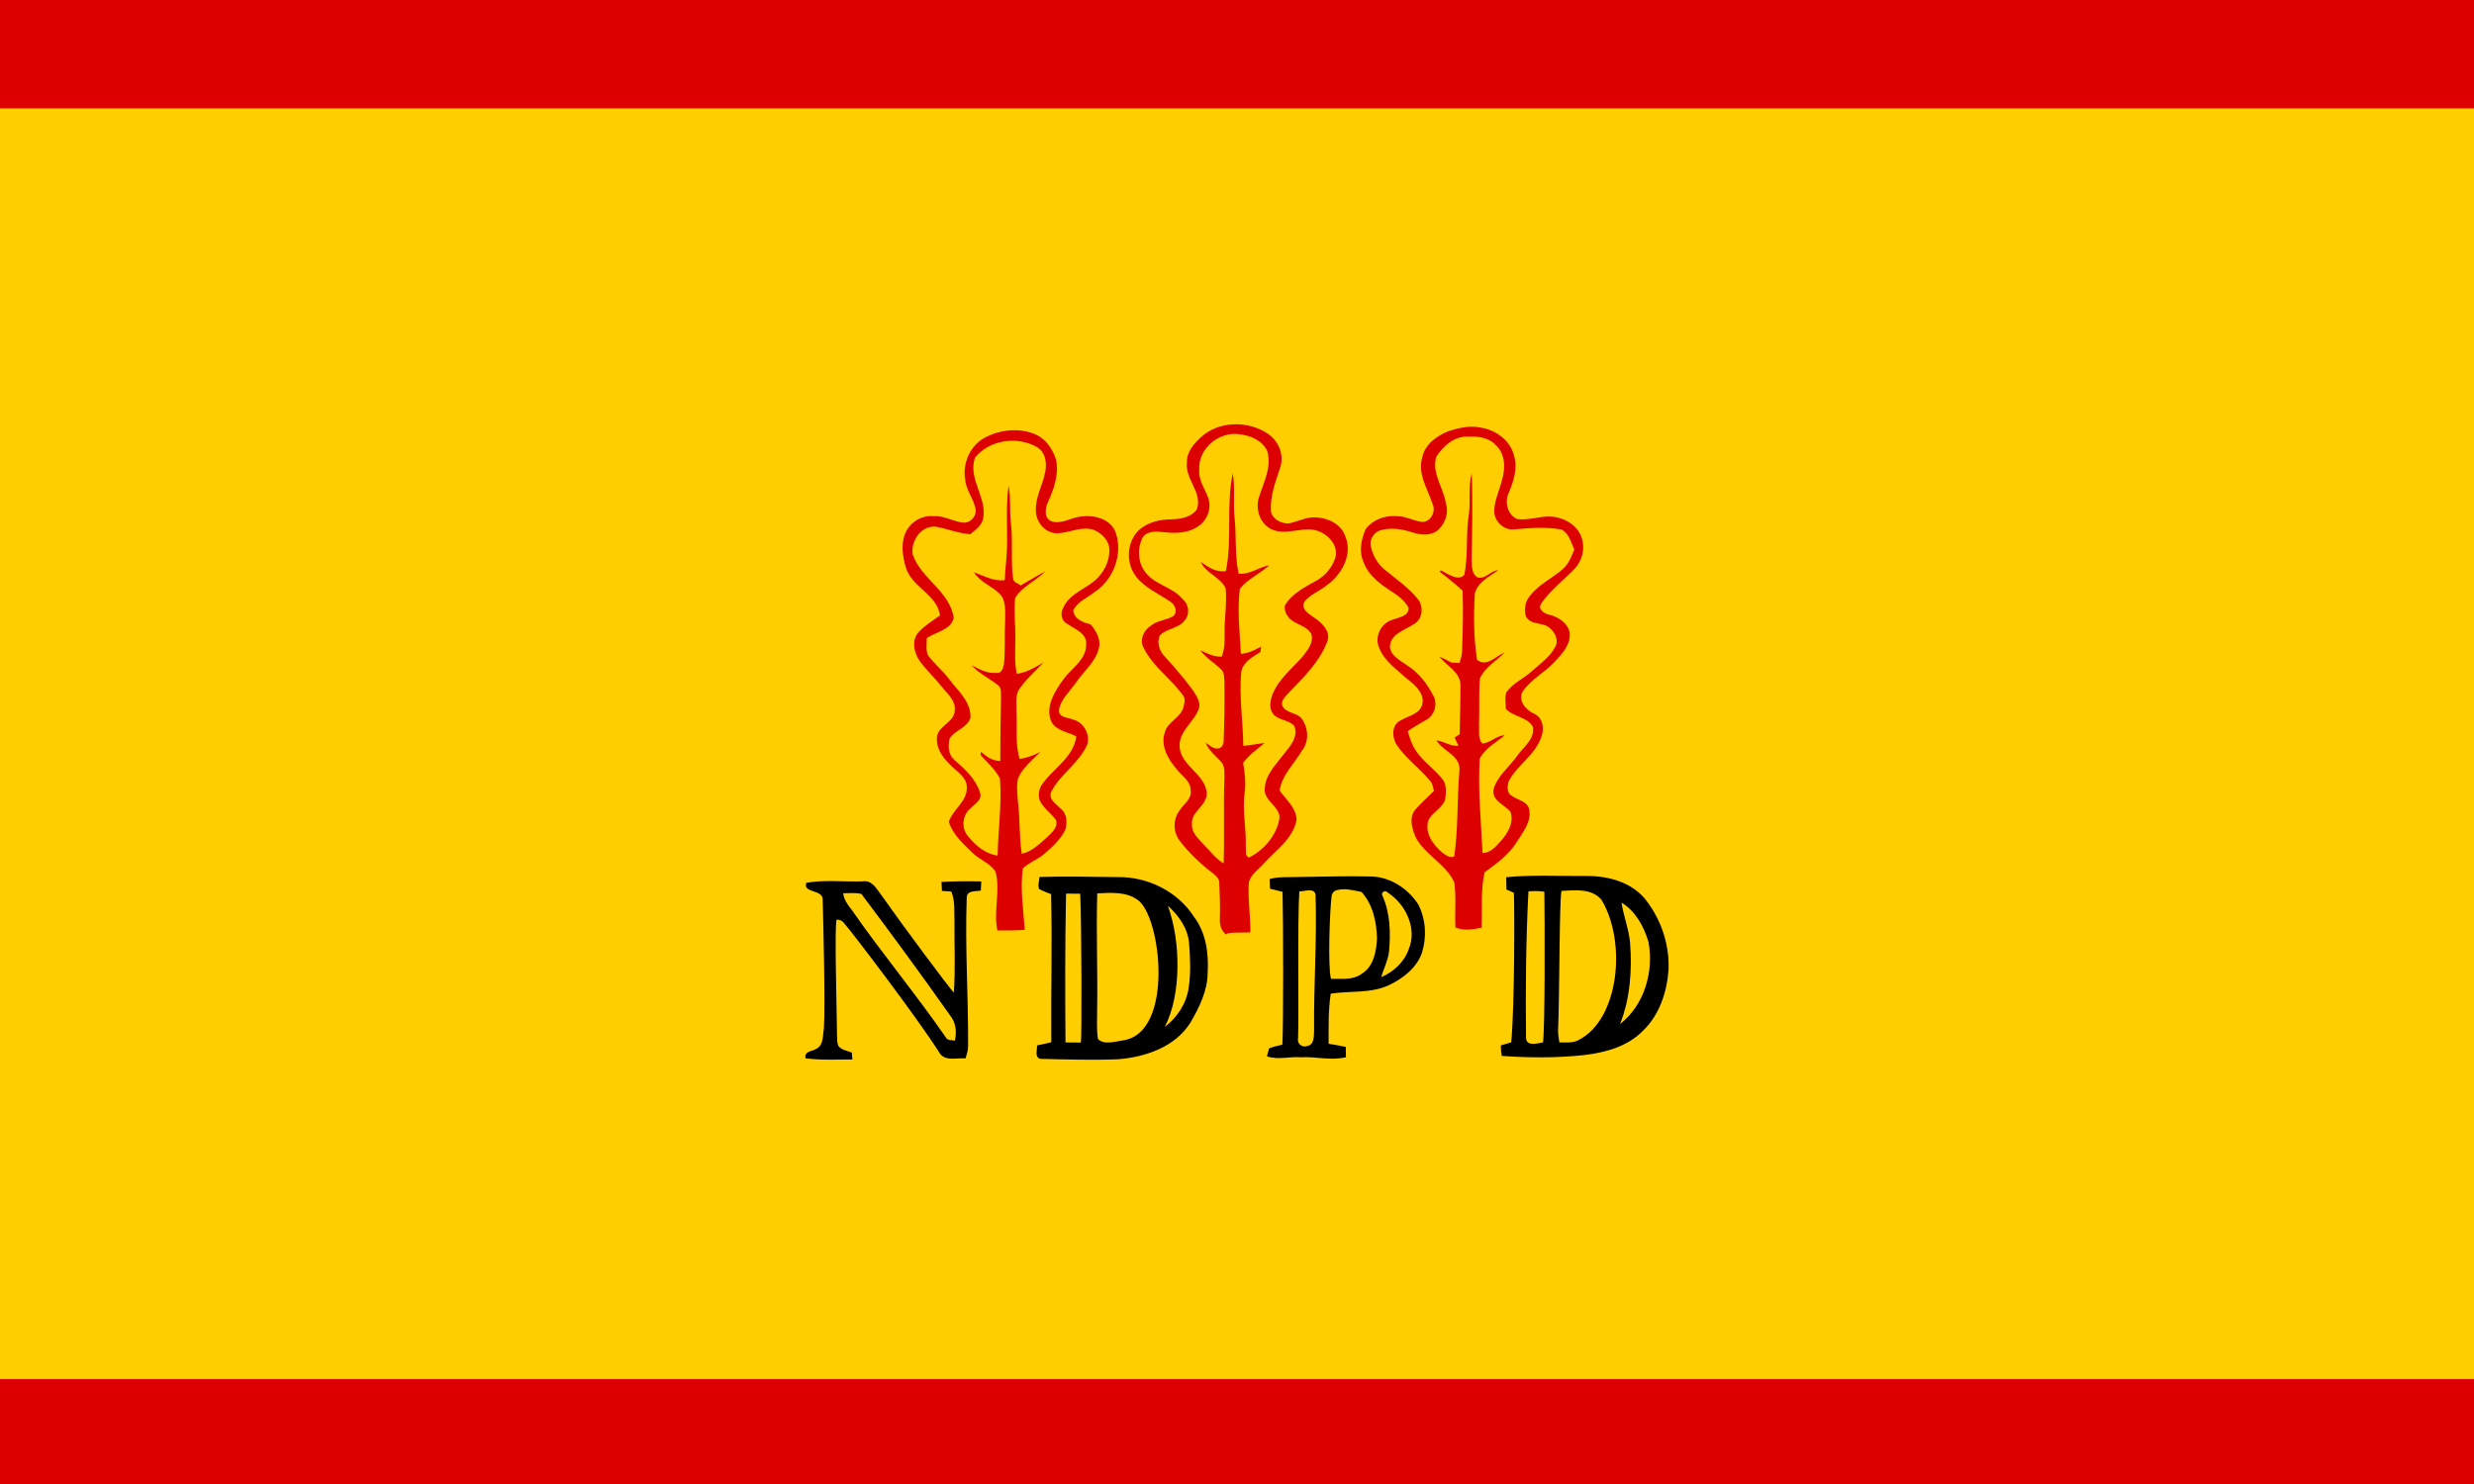 <?xml version="1.0" encoding="UTF-8" standalone="no"?>
<!-- Created with Inkscape (http://www.inkscape.org/) -->

<svg
   xmlns:dc="http://purl.org/dc/elements/1.1/"
   xmlns:cc="http://creativecommons.org/ns#"
   xmlns:rdf="http://www.w3.org/1999/02/22-rdf-syntax-ns#"
   xmlns:svg="http://www.w3.org/2000/svg"
   xmlns="http://www.w3.org/2000/svg"
   xmlns:sodipodi="http://sodipodi.sourceforge.net/DTD/sodipodi-0.dtd"
   xmlns:inkscape="http://www.inkscape.org/namespaces/inkscape"
   width="1017.143"
   height="610.286"
   id="svg2"
   version="1.1"
   inkscape:version="0.48.3.1 r9886"
   sodipodi:docname="新建文档 1">
  <defs
     id="defs4" />
  <sodipodi:namedview
     id="base"
     pagecolor="#ffffff"
     bordercolor="#666666"
     borderopacity="1.0"
     inkscape:pageopacity="0.0"
     inkscape:pageshadow="2"
     inkscape:zoom="0.7"
     inkscape:cx="537.24223"
     inkscape:cy="249.94083"
     inkscape:document-units="px"
     inkscape:current-layer="layer1"
     showgrid="false"
     fit-margin-top="0"
     fit-margin-left="0"
     fit-margin-right="0"
     fit-margin-bottom="0"
     inkscape:window-width="1600"
     inkscape:window-height="848"
     inkscape:window-x="-8"
     inkscape:window-y="-8"
     inkscape:window-maximized="1" />
  <g
     inkscape:label="Layer 1"
     inkscape:groupmode="layer"
     id="layer1"
     transform="translate(97.143,-92.362)">
    <rect
       style="fill:#ffce00;stroke:none;fill-opacity:1"
       id="rect2985"
       width="1017.143"
       height="610.286"
       x="-97.143"
       y="92.362" />
    <g
       transform="translate(192.174,218.887)"
       id="g9"
       style="fill:#dd0000;fill-opacity:1">
      <g
         id="g11"
         style="fill:#dd0000;fill-opacity:1">
        <path
           style="fill:#dd0000;fill-opacity:1"
           inkscape:connector-curvature="0"
           d="m 204.311,53.37 c 7.38,-6.88 19.53,-7.04 27.7,-1.47 4.42,2.97 6.8,8.87 4.95,13.99 -1.89,5.74 -4.13,11.59 -3.77,17.74 0.51,3.37 4.05,5.11 7.17,5.12 3.75,-0.67 7.24,-2.71 11.14,-2.53 5.02,0.19 10.52,2.67 12.24,7.74 3.25,7.54 -1.48,15.99 -7.73,20.31 -2.89,2.34 -6.61,3.68 -9.01,6.58 -1.71,3.32 2.04,5.18 4.22,6.79 3.11,2.1 6.77,5.68 5.1,9.79 -3.19,8.38 -9.85,14.77 -15.95,21.1 -1.2,1.44 -3.1,2.93 -2.52,5.06 1.36,3.33 5.98,2.75 8.03,5.47 2.71,3.74 3.14,9.3 0.13,13.01 -3.12,5.43 -8.34,10.13 -9.23,16.52 2.64,3.75 6.78,7 6.97,11.96 -1.38,7.88 -8.44,12.39 -13.41,17.95 -2.35,2.73 -6.2,4.94 -6.28,8.94 -0.33,6.5 0.79,12.97 0.69,19.48 -3.03,0.16 -9.79,-0.23 -9.95,0.89 -1.98,-1.46 -2.71,-3.94 -2.6,-6.3 0.18,-4.97 -0.02,-9.95 -0.23,-14.92 0.06,-1.75 -1.39,-2.95 -2.61,-3.96 -5.1,-3.9 -9.85,-8.33 -13.7,-13.48 -2.75,-3.53 -2.75,-8.82 -0.03,-12.36 1.66,-2.71 5.22,-4.72 4.53,-8.36 0.11,-3.68 -3.41,-5.68 -5.4,-8.28 -3.67,-4.14 -7.12,-9.85 -5.16,-15.55 1.16,-4.34 6.38,-5.9 7.62,-10.19 0.37,-1.53 0.92,-3.39 -0.04,-4.81 -4.93,-6.94 -12.47,-11.9 -16.29,-19.66 -1.8,-3.21 -0.08,-7.19 2.83,-9.06 2.63,-2.23 6.29,-2.29 9.2,-3.94 2.1,-1.69 0.96,-4.75 -1.03,-5.98 -4.83,-3.4 -10.68,-5.7 -14.29,-10.59 -4.1,-5.45 -3.7,-13.82 1.14,-18.69 3.62,-3.44 8.78,-4.63 13.64,-4.64 3.7,-0.07 8.08,-0.83 10.35,-4.04 2.52,-7.09 -5.03,-12.5 -4.04,-19.53 -0.12,-4.15 2.78,-7.44 5.62,-10.1 z m -0.56,13.13 c -0.48,4.1 2,7.51 3.44,11.13 1.82,4.21 0.15,9.51 -3.6,12.09 -4.02,2.97 -9.34,3.22 -14.12,2.63 -3.08,-0.33 -6.98,-0.76 -9.03,2.13 -2.06,4.22 -2.08,9.52 0.57,13.5 3.66,5.96 11.64,6.61 15.94,11.94 2.61,2.11 3.01,6.33 0.69,8.8 -2.48,3.35 -7.39,3.12 -10.1,6.09 -1.26,2.6 -0.37,5.94 1.49,8.06 4.27,4.77 8.56,9.56 12.29,14.77 1.26,2.08 2.96,4.4 2.35,6.96 -1.83,5.76 -8.37,9.4 -8.03,15.92 0.5,7.96 10.4,11.11 11.18,18.97 0.25,5.35 -6.6,7.64 -6.09,12.99 -0.23,3.37 2.52,5.74 4.55,8.03 2.78,2.72 5.05,6.05 8.48,8.02 0.38,-11.66 -0.12,-23.33 0.32,-34.99 -0.1,-2.42 0.35,-5.32 -1.66,-7.12 -2.25,-2.31 -4.82,-4.41 -6.07,-7.48 1.58,0.9 3.01,2.59 5.01,2.35 1.3,0.05 2.36,-1.51 2.38,-2.7 0.35,-8.03 0.41,-16.07 0.34,-24.1 -0.16,-2.05 0.2,-4.58 -1.63,-6.02 -2.75,-2.53 -6.02,-4.53 -8.3,-7.57 2.79,1.33 5.59,2.74 8.79,2.62 1.75,-4.14 1.02,-8.68 1.23,-13.04 0.24,-4.99 0.9,-10.01 0.41,-15.01 -2.09,-4.76 -8.12,-6.15 -10.24,-10.92 3.09,2.16 6.33,4.42 10.34,3.77 2.68,-13.26 0.03,-26.99 2.84,-40.27 0.95,5.76 0.17,11.62 0.64,17.42 0.93,7.95 0.07,16.02 1.75,23.91 4.6,0.48 8.25,-2.64 12.57,-3.42 -3.77,3.49 -8.78,5.58 -12.04,9.6 -1.16,8.86 -0.07,17.88 0.42,26.78 3.02,-0.14 5.69,-1.57 8.32,-2.92 -0.08,0.55 -0.25,1.66 -0.33,2.21 -3.14,1.97 -7.07,4.06 -7.83,8.04 -1.02,10.19 0.74,20.35 0.81,30.54 2.94,-0.25 5.84,-0.86 8.78,-1.17 -3.12,2.53 -6.43,4.91 -8.84,8.18 0.68,4.06 1.2,8.2 0.63,12.31 -1.05,7.35 0.74,14.67 0.46,22.03 0.27,1.51 -0.6,3.94 1.38,4.57 6.34,-3.27 11.6,-9.42 12.53,-16.64 -0.35,-4.7 -6.75,-6.87 -6.09,-11.94 0.32,-5.61 4.67,-9.72 7.84,-13.97 2.6,-3.25 6.05,-7.03 4.3,-11.55 -2.28,-2.67 -6.67,-2.23 -8.83,-5.09 -1.7,-2.39 -1.02,-5.52 -0.08,-8.07 2.59,-6.23 8.02,-10.51 12.37,-15.44 2.03,-2.64 4.74,-5.85 3.42,-9.41 -2.05,-3.44 -6.72,-3.68 -9.23,-6.62 -1.12,-1.38 -1.84,-3.17 -1.51,-4.96 2.8,-4.74 7.92,-7.36 12.57,-9.97 3.91,-2.03 6.96,-5.66 8.22,-9.89 1,-4.22 -2.01,-8.22 -5.62,-10.06 -6.68,-3.72 -14.61,2.02 -21.3,-1.69 -4.52,-2.67 -6.12,-8.54 -4.4,-13.36 1.94,-5.94 5.16,-12.1 3.25,-18.5 -2.01,-4.35 -6.79,-6.41 -11.31,-6.89 -8.27,-1.4 -17.18,5.82 -16.62,14.42 z"
           id="path13" />
      </g>
      <g
         id="g15"
         style="fill:#dd0000;fill-opacity:1">
        <path
           style="fill:#dd0000;fill-opacity:1"
           inkscape:connector-curvature="0"
           d="m 306.501,50.68 c 4.13,-1.3 8.56,-2.29 12.88,-1.37 6.19,0.94 12.23,5.21 13.75,11.53 1.62,5.11 -0.11,10.41 -2.09,15.14 -1.89,3.72 -0.66,9.06 3.28,10.91 5.02,0.8 9.94,-1.5 14.99,-0.89 5.07,0.58 10.33,3.88 11.76,9.03 1.33,4.17 0.05,9.03 -2.9,12.22 -4.59,4.8 -10.07,8.86 -13.83,14.39 -1.58,2.3 1.14,4.2 3.17,4.6 3.78,0.91 7.7,3.35 8.51,7.43 0.51,4.9 -3.21,8.86 -6.34,12.15 -4.03,4.31 -9.62,7.05 -12.95,12.01 -2.06,3.56 1.1,7.54 4.36,8.98 3.76,1.53 4.68,6.08 3.32,9.59 -2.44,7.55 -10.03,11.64 -13.54,18.54 -0.48,1.89 -0.76,4.71 1.31,5.77 2.41,1.82 6.54,2.21 7.2,5.69 1.01,4.93 -2.51,9.2 -4.95,13.13 -3.29,5.35 -8.42,9.05 -13.4,12.68 -1.67,7.48 -0.86,15.2 -1.24,22.8 -3.55,0.68 -7.28,1.33 -10.73,-0.1 -0.36,-6.22 0.43,-12.51 -0.52,-18.67 -3.43,-7.42 -11.78,-11.07 -15.71,-18.19 -1.54,-3.53 -3.03,-8.16 -0.37,-11.52 2.41,-2.78 5.21,-5.19 7.77,-7.83 -0.43,-1.49 -0.57,-3.17 -1.75,-4.3 -4.26,-5.02 -9.72,-8.97 -13.45,-14.43 -2.13,-3.08 -2.36,-8.46 1.53,-10.25 3.23,-1.92 8.39,-2.68 8.97,-7.18 0.56,-4.67 -3.7,-7.71 -6.86,-10.34 -4.05,-3.62 -8.83,-6.97 -10.92,-12.18 -2.2,-4.55 0.76,-10.53 5.64,-11.71 2.44,-1.03 6.53,-1.34 6.4,-4.86 -1.5,-2.88 -4.12,-4.92 -6.81,-6.61 -4.75,-3.11 -9.84,-6.71 -11.74,-12.33 -1.97,-4.28 -0.88,-9.21 0.86,-13.36 2.75,-3.8 7.62,-5.69 12.24,-5.42 3.89,-0.23 7.31,1.99 11.09,2.38 3.48,0.03 5.58,-4.18 4.3,-7.21 -2.06,-6.25 -6.34,-12.53 -4.32,-19.38 1.18,-5.46 6.15,-8.97 11.09,-10.84 z m -5.29,10.6 c -2.09,6.72 2.98,12.79 3.92,19.28 1.27,3.8 -0.26,8.04 -3.05,10.75 -2.97,2.63 -7.26,2.23 -10.78,1.08 -4.15,-1.34 -8.67,-2.07 -12.94,-0.88 -2.91,0.74 -4.88,4.09 -4.01,6.98 0.83,3.6 2.78,6.97 5.68,9.3 4.55,3.78 9.56,7.12 13.33,11.76 2.77,2.98 2.35,8.58 -1.4,10.59 -3.7,2.51 -9.71,3.98 -9.85,9.4 0.48,3.99 4.55,5.61 7.36,7.76 4.64,2.98 8.05,7.5 10.53,12.35 1.81,3.3 0.49,7.89 -2.77,9.76 -2.6,1.58 -5.34,2.94 -7.77,4.79 0.81,2.71 1.62,5.48 3.24,7.85 3.1,4.84 8.19,7.94 11.55,12.57 1.19,2.37 0.94,5.24 0.56,7.79 -1.26,3.51 -5.24,5.08 -6.85,8.38 -1.72,5.28 2,10.21 5.83,13.41 1.35,0.91 3.07,2.37 4.79,1.45 1.66,-11.62 1.11,-23.48 2.11,-35.18 0.65,-6.29 -6.71,-7.94 -9.44,-12.51 3.13,0.35 5.76,2.52 9.02,2.19 -0.53,-1.13 -1.05,-2.26 -1.55,-3.39 0.52,-0.33 1.55,-0.99 2.07,-1.31 0.12,-6.66 0.35,-13.32 0.32,-19.97 0.25,-5.56 -5.72,-8.08 -8.64,-11.98 1.68,0.72 3.3,1.55 4.91,2.43 0.84,0.04 2.53,0.13 3.37,0.18 0.44,-1.52 0.97,-3.03 1.03,-4.62 0.28,-8.36 0.53,-16.73 0.22,-25.09 -2.99,-2.82 -6.22,-5.34 -9.43,-7.88 0.13,-0.12 0.39,-0.36 0.52,-0.48 2.77,1.3 7.02,4.66 9.6,1.86 1.74,-8.36 0.53,-16.96 1.95,-25.35 0.66,-5.45 -0.34,-11.03 1.12,-16.39 0.46,12.08 0.14,24.19 -0.01,36.28 0.11,2.29 0.09,5.27 2.45,6.49 3.29,0.85 5.29,-2.82 8.43,-2.96 -3.58,2.61 -8.37,4.83 -9.58,9.46 -0.54,9.13 -0.51,18.36 0.9,27.42 4.09,3.08 7.64,-1.57 11.3,-3.03 -3.4,3.51 -8,6.01 -10.11,10.6 -0.54,6.35 -0.13,12.75 -0.38,19.11 0.21,2.57 -0.58,5.61 1.33,7.7 3.4,-0.19 5.79,-3.31 9.26,-3.39 -3.57,2.93 -8.1,5.37 -10.28,9.53 -0.82,12.96 0.53,25.93 1.13,38.88 3.65,-0.05 5.95,-3.18 8.15,-5.65 2.58,-3.07 4.78,-7.2 3.33,-11.27 -2.51,-3.08 -8.18,-4.73 -6.83,-9.7 1.69,-5.26 6.41,-8.81 9.52,-13.23 2.57,-3.71 7.43,-6.92 6.53,-12.02 -2.28,-4.2 -8.06,-3.97 -11.14,-7.45 0,-2.25 -0.49,-4.6 0.25,-6.77 2.63,-3.77 7.09,-5.57 10.41,-8.61 3.49,-3.11 7.53,-5.92 9.73,-10.16 1.38,-2.55 -0.05,-5.7 -2.08,-7.45 -2.79,-2.83 -8.05,-1.13 -10.05,-5 -0.68,-2.6 -0.45,-5.6 1.21,-7.81 3.45,-4.92 9.04,-7.5 13.55,-11.25 2.65,-2.11 3.9,-5.35 5.16,-8.38 -1.36,-2.93 -2.15,-6.69 -5.29,-8.27 -6.35,-1.12 -12.83,-0.67 -19.21,-0.07 -4.39,0.6 -8.5,-3.25 -8.43,-7.63 0.12,-4.55 2.29,-8.71 3.32,-13.08 1.37,-4.75 1.13,-10.65 -2.86,-14.1 -2.84,-3 -7.15,-3.5 -11.05,-3.3 -5.64,-0.38 -10.37,3.77 -13.21,8.23 z"
           id="path17" />
      </g>
      <g
         id="g19"
         style="fill:#dd0000;fill-opacity:1">
        <path
           style="fill:#dd0000;fill-opacity:1"
           inkscape:connector-curvature="0"
           d="m 116.121,53.17 c 6.29,-3.14 14.11,-3.87 20.61,-0.9 4.16,1.94 6.85,6.13 8.15,10.4 1.17,5.85 -0.81,11.7 -3.22,16.97 -1.19,2.58 -2,6.72 1.2,8.18 4.23,1.43 8.21,-1.54 12.35,-1.96 5.37,-0.69 12.05,0.97 14.14,6.55 3.09,8.8 -0.8,19.34 -8.52,24.46 -3.02,2.4 -7.08,3.96 -8.87,7.59 0.16,3.58 4.08,5.08 7.07,5.75 2.4,2.8 4.54,6.54 3.29,10.34 -1.5,5.43 -6.18,9.06 -9.23,13.59 -2.5,3.66 -6.31,6.81 -7.04,11.37 -0.09,3.11 3.5,2.95 5.59,3.81 4.37,1.03 7.28,5.84 6.09,10.19 -3.2,7.69 -10.98,12.12 -14.77,19.41 -1.49,3.22 1.97,5.22 3.85,7.18 2.66,2.05 2.67,5.87 1.79,8.8 -2.07,3.96 -5.42,7.09 -8.82,9.91 -2.66,2.21 -6.02,3.41 -8.57,5.75 -1.16,8.37 0.22,16.91 0.79,25.3 -3.75,0.28 -7.51,0.27 -11.26,0.25 -1.73,-8 1.4,-16.27 -0.78,-24.21 -2.18,-3.47 -6.49,-4.81 -9.37,-7.64 -3.82,-3.75 -8.18,-7.5 -9.81,-12.8 1.63,-5.13 7.41,-8.24 7.4,-13.94 0.2,-3.98 -3.43,-6.34 -6.02,-8.72 -3.12,-3 -6.41,-6.69 -6.28,-11.31 -0.42,-5.43 7.36,-6.7 7.34,-11.99 0.4,-3.99 -3.05,-6.68 -5.26,-9.52 -2.95,-3.71 -6.47,-6.95 -9.24,-10.81 -2.32,-3.33 -3.33,-8.51 -0.35,-11.74 2.52,-2.75 5.75,-4.7 8.77,-6.84 -1.12,-8.65 -11.58,-11.6 -14.02,-19.68 -1.28,-4.46 -2.12,-9.43 -0.36,-13.88 1.81,-4.6 6.68,-7.76 11.65,-7.3 4.22,-0.3 7.92,2.12 12,2.63 3.15,0.55 6.12,-2.83 5.29,-5.88 -0.89,-4.16 -3.94,-7.6 -4.2,-11.95 -1.16,-6.84 2.28,-14.3 8.62,-17.36 z m -4.56,8.49 c -3.14,8.77 5.23,16.63 3.26,25.41 -0.74,2.71 -3.17,4.4 -5.23,6.1 -4.89,-0.32 -9.44,-2.27 -14.23,-3.1 -6.04,-0.57 -10.4,6.04 -9.4,11.56 3.55,9.98 15.22,15.01 16.82,25.95 -1.1,5.02 -7.37,5.75 -11.08,8.32 0.05,2.28 -0.42,4.69 0.39,6.88 2.58,3.71 6.29,6.47 8.93,10.14 3.58,4.72 8.9,9.18 8.65,15.64 -1.19,4.28 -6.47,5.13 -8.61,8.73 -0.66,2.9 -0.49,6.49 1.88,8.61 4.35,3.74 8.93,7.92 10.67,13.56 0.98,3 -2.2,4.62 -3.91,6.42 -3.32,2.74 -3.94,8.08 -1.1,11.4 3.01,3.84 7.26,7.39 12.23,8.06 0.23,-10.56 1.76,-21.12 0.98,-31.69 -1.92,-3.71 -5.2,-6.57 -7.97,-9.66 0.04,-0.34 0.11,-1.02 0.15,-1.36 2.23,2.02 4.78,3.84 7.94,3.75 0,-8.63 0.12,-17.25 0.3,-25.88 -0.16,-1.81 0.43,-4.23 -1.4,-5.39 -3.53,-2.74 -7.7,-4.68 -10.7,-8.08 3.2,1.74 6.59,3.54 10.36,3.16 2.04,0.32 2.67,-2.18 2.96,-3.68 0.6,-5.99 0.16,-12.04 0.49,-18.05 -0.04,-3.52 0.46,-7.59 -1.97,-10.49 -3.26,-3.48 -8.28,-4.96 -10.86,-9.15 4.09,1.46 8.14,3.83 12.65,3.22 0.17,-3.17 0.41,-6.34 0.74,-9.5 0.7,-9.77 -0.5,-19.64 0.85,-29.37 0.99,5.05 0.34,10.22 0.93,15.3 0.97,7.66 -0.13,15.43 0.94,23.07 0.25,1.52 2.07,1.83 3.09,2.69 3.36,-1.88 6.62,-3.96 10.06,-5.71 -3.84,3.88 -9.38,6.09 -12.3,10.81 -0.62,5.71 0.15,11.46 0.07,17.19 -0.06,4.68 -0.41,9.41 0.57,14.04 4.04,-0.48 7.52,-2.62 10.94,-4.64 -3.5,3.86 -7.62,7.26 -10.4,11.73 -1.13,2.79 -0.56,5.96 -0.66,8.91 0.34,6.33 -0.58,12.83 1.29,18.99 3.02,-0.31 5.8,-1.51 8.5,-2.8 -3.32,3.34 -7.22,6.38 -9.14,10.81 -0.76,3.23 -0.24,6.61 -0.03,9.88 0.87,7.03 0.46,14.16 1.56,21.16 4.28,-0.96 7.44,-4.22 10.62,-7.02 1.87,-1.83 4.51,-4.12 3.35,-7.06 -1.81,-2.3 -4.18,-4.11 -5.83,-6.54 -1.58,-2.09 -1.41,-5.16 -0.16,-7.36 4.48,-6.97 13.35,-11.47 14.43,-20.33 -3.73,-1.99 -9.23,-2.36 -10.66,-7.07 -1.73,-5.89 1.97,-11.64 5.26,-16.25 3.32,-4.64 9.54,-8.12 9.45,-14.48 0.44,-4.56 -4.63,-6.29 -7.69,-8.4 -2.35,-1.14 -3.08,-4.25 -1.79,-6.46 2.03,-5.1 7.41,-7.26 11.57,-10.24 4.49,-3.08 7.6,-8.4 7.44,-13.91 -0.04,-3.74 -3.13,-6.72 -6.38,-8.09 -5.05,-1.66 -10.01,1.24 -15.03,1.4 -4.85,0.04 -8.79,-4.6 -8.79,-9.29 -0.26,-5.58 2.85,-10.51 3.81,-15.88 0.89,-3.7 0.07,-8.51 -3.61,-10.41 -8.02,-4.49 -19.37,-2.81 -25.2,4.45 z"
           id="path21" />
      </g>
      <g
         id="g23"
         style="fill:#000000;fill-opacity:1">
        <path
           style="fill:#000000;fill-opacity:1"
           inkscape:connector-curvature="0"
           d="m 244.391,234.14 c 10.03,-0.12 20.06,-0.47 30.09,-0.21 7.82,0.2 15.04,4.95 19.24,11.39 3.18,6.08 3.61,13.44 1.59,19.95 -2.2,6.34 -7.89,10.63 -13.72,13.41 -7.48,3.41 -15.88,2.22 -23.8,3.43 -1.04,6.82 -0.86,13.73 -0.87,20.6 2.36,0.37 4.71,0.8 7.05,1.3 0.03,1.4 0.05,2.8 0.08,4.21 -6.14,1.57 -12.42,-0.34 -18.64,0.05 -4.62,-0.38 -9.38,1.21 -13.85,-0.41 0.22,-0.81 0.67,-2.42 0.89,-3.23 1.74,-0.76 3.63,-1.07 5.46,-1.55 0.45,-8.17 0.4,-50.08 0.07,-62.84 -1.72,-0.41 -3.43,-0.84 -5.14,-1.29 -0.04,-0.99 -0.12,-2.98 -0.16,-3.97 3.81,-1.09 7.8,-0.67 11.71,-0.84 z m 15.99,5.38 c -1.4,0.27 -2.25,1.58 -2.28,2.95 -0.76,6.32 -1.53,28.83 -0.2,33.55 4.3,-0.1 9.12,0.65 12.77,-2.17 4.82,-2.99 5.82,-9.12 6.15,-14.32 -0.17,-6.84 -1.65,-14.01 -6.35,-19.24 -3.29,-0.64 -6.75,-1.66 -10.09,-0.77 z m -15.5,0.51 c -0.83,11.83 -0.13,52.2 -0.53,60.54 -0.47,2.24 1.96,3.96 3.97,2.99 2.75,-0.52 2.49,-3.91 2.63,-6.05 -0.2,-18.7 1.2,-37.41 0.6,-56.1 -0.57,-3.04 -4.56,-1.24 -6.67,-1.38 z m 34.22,1.92 c 3.21,7.26 3.36,15.34 2.63,23.12 -0.46,3.58 -2.22,6.8 -3.17,10.24 5.12,-2.13 9.55,-6.3 11.35,-11.62 3.49,-8.47 -1.36,-18.47 -8.71,-23.17 -1.05,-1.34 -3.04,0.08 -2.1,1.43 z"
           id="path25" />
      </g>
      <g
         id="g27"
         style="fill:#000000;fill-opacity:1">
        <path
           style="fill:#000000;fill-opacity:1"
           inkscape:connector-curvature="0"
           d="m 329.931,234.22 c 10.8,-1.05 21.69,-0.42 32.54,-0.5 8.89,-0.13 18.49,2.27 24.45,9.32 6.61,8.25 10.26,18.89 9.74,29.48 -0.69,9.05 -3.74,18.34 -10.42,24.76 -6.23,6.49 -15.35,9.01 -24.02,10.06 -11.31,1.24 -22.77,1.18 -34.1,0.38 -0.33,-1.42 -0.34,-2.88 -0.4,-4.32 1.42,-0.42 2.84,-0.85 4.27,-1.27 1.49,-15.82 1.34,-56.85 1.1,-61.45 -1,-0.51 -2.02,-0.97 -3.06,-1.38 -0.06,-1.7 -0.09,-3.39 -0.1,-5.08 z m 9.14,5.81 c -1.03,20.15 -1.22,40.35 -0.98,60.52 0.38,3.39 4.72,1.95 6.97,1.62 0.83,-6.2 0.76,-47.56 0.56,-61.99 -2.18,-0.29 -4.37,-0.33 -6.55,-0.15 z m 13.6,-0.18 c -0.94,4.17 -0.76,42.67 -1.42,57.64 0.02,1.56 0.3,3.11 0.53,4.65 2.75,0.02 5.72,0.4 8.19,-1.11 16.343,-8.552 19.614,-40.21 9.08,-57.61 -4.19,-4.73 -10.73,-3.84 -16.38,-3.57 z m 24.68,4.81 c 0.82,5.64 3.05,10.99 3.53,16.69 0.81,11.21 0.03,22.71 -4.13,33.24 9.96,-7.71 13.99,-21.65 11.67,-33.79 -1.88,-6.3 -5.31,-12.63 -11.07,-16.14 z"
           id="path29" />
      </g>
      <g
         id="g31"
         style="fill:#000000;fill-opacity:1">
        <path
           style="fill:#000000;fill-opacity:1"
           inkscape:connector-curvature="0"
           d="m 137.921,239.09 c -0.66,-1.58 0.04,-3.33 0.14,-4.96 10.77,-0.37 21.56,-0.02 32.34,0.05 12.17,-0.15 24.42,5.9 31.09,16.21 4.99,6.52 6.17,15.07 5.7,23.07 -0.03,7.43 -3.44,14.29 -7.09,20.56 -6.26,10.03 -18.41,14.12 -29.64,15.06 -10.72,0.45 -21.47,0.07 -32.19,-0.16 -2.36,-0.91 -1.06,-3.65 -1.25,-5.51 1.97,-0.4 3.94,-0.84 5.89,-1.32 -0.19,-20.31 0.42,-40.62 -0.09,-60.91 -1.66,-0.65 -3.35,-1.22 -4.9,-2.09 z m 11.05,1.87 c -0.42,20.4 -0.4,40.81 -0.23,61.21 2.11,0.04 4.22,0.06 6.34,0.05 0.39,-2.56 0.29,-48.4 -0.28,-61.2 -1.94,-0.05 -3.89,-0.07 -5.83,-0.06 z m 12.82,-0.09 c -0.45,15.88 0.22,31.76 -0.04,47.65 0.05,4.08 -0.32,8.22 0.33,12.28 2.66,2.52 7.03,0.96 10.3,0.53 21.241,-3.065 15.688,-51.203 6.03,-57.77 -4.81,-3.5 -11.02,-2.94 -16.62,-2.69 z m 27.75,54.93 c 5.21,-3.93 9.01,-9.81 9.88,-16.34 0.87,-5.94 0.61,-12.01 0.14,-17.98 -0.47,-6.17 -4.21,-11.51 -8.74,-15.48 5.324,14.339 5.643,36.59 -1.28,49.8 z"
           id="path33" />
      </g>
      <g
         id="g35"
         style="fill:#000000;fill-opacity:1">
        <path
           style="fill:#000000;fill-opacity:1"
           inkscape:connector-curvature="0"
           d="m 42.211,236.52 c 7.58,-1.33 15.53,-0.32 23.25,-0.59 3.29,-0.58 5.19,2.35 6.85,4.64 8.79,12.52 29.14,39.94 30.53,41.07 0.68,-9.68 0.16,-19.4 0.26,-29.1 -0.19,-4.16 0.37,-8.51 -1.32,-12.43 -1.28,-0.09 -2.56,-0.18 -3.83,-0.26 -0.08,-1.24 -0.14,-2.47 -0.2,-3.7 5.45,-0.28 10.92,-0.33 16.37,-0.19 -0.06,1.24 -0.12,2.49 -0.19,3.74 -2.04,0.44 -5.59,-0.16 -5.78,2.74 -0.77,20.36 0.67,40.71 0.55,61.07 0.07,1.8 -0.54,3.51 -1.04,5.22 -3.72,-0.32 -8.76,1.48 -10.95,-2.64 -9.33,-14.65 -35.95,-49.58 -39.02,-52.99 -0.71,-1 -1.86,-1.45 -3.05,-1.45 -0.89,2.87 0.01,34.8 0.18,47.79 0.1,1.36 -0.03,2.81 0.5,4.1 1.27,1.79 3.68,2.02 5.58,2.81 0.07,0.93 0.15,1.87 0.23,2.82 -6.41,0.02 -12.86,0.35 -19.23,-0.46 -0.75,-3.02 2.86,-2.82 4.61,-4.03 2.88,-1.63 2.38,-5.41 2.9,-8.19 0.62,-9.3 -0.25,-44.61 -0.49,-52.93 0.35,-4.41 -8.38,-2.7 -6.71,-7.04 z m 15.14,4.3 c 0.28,2.52 1.71,4.57 3.26,6.48 12.52,18.05 26.62,34.95 39.1,53.03 0.72,1.17 2.41,0.73 3.54,1.15 0.83,-3.52 0.48,-7.37 -1.84,-10.26 -11.92,-16.9 -24.15,-33.6 -36.58,-50.11 -2.44,-0.63 -4.99,-0.28 -7.48,-0.29 z"
           id="path37" />
      </g>
    </g>
    <rect
       y="92.362"
       x="-97.143"
       height="44.571"
       width="1017.143"
       id="rect3022"
       style="fill:#dd0000;fill-opacity:1;stroke:none" />
    <rect
       style="fill:#dd0000;fill-opacity:1;stroke:none"
       id="rect3046"
       width="1017.143"
       height="44.571"
       x="-97.143"
       y="659.505" />
  </g>
</svg>
